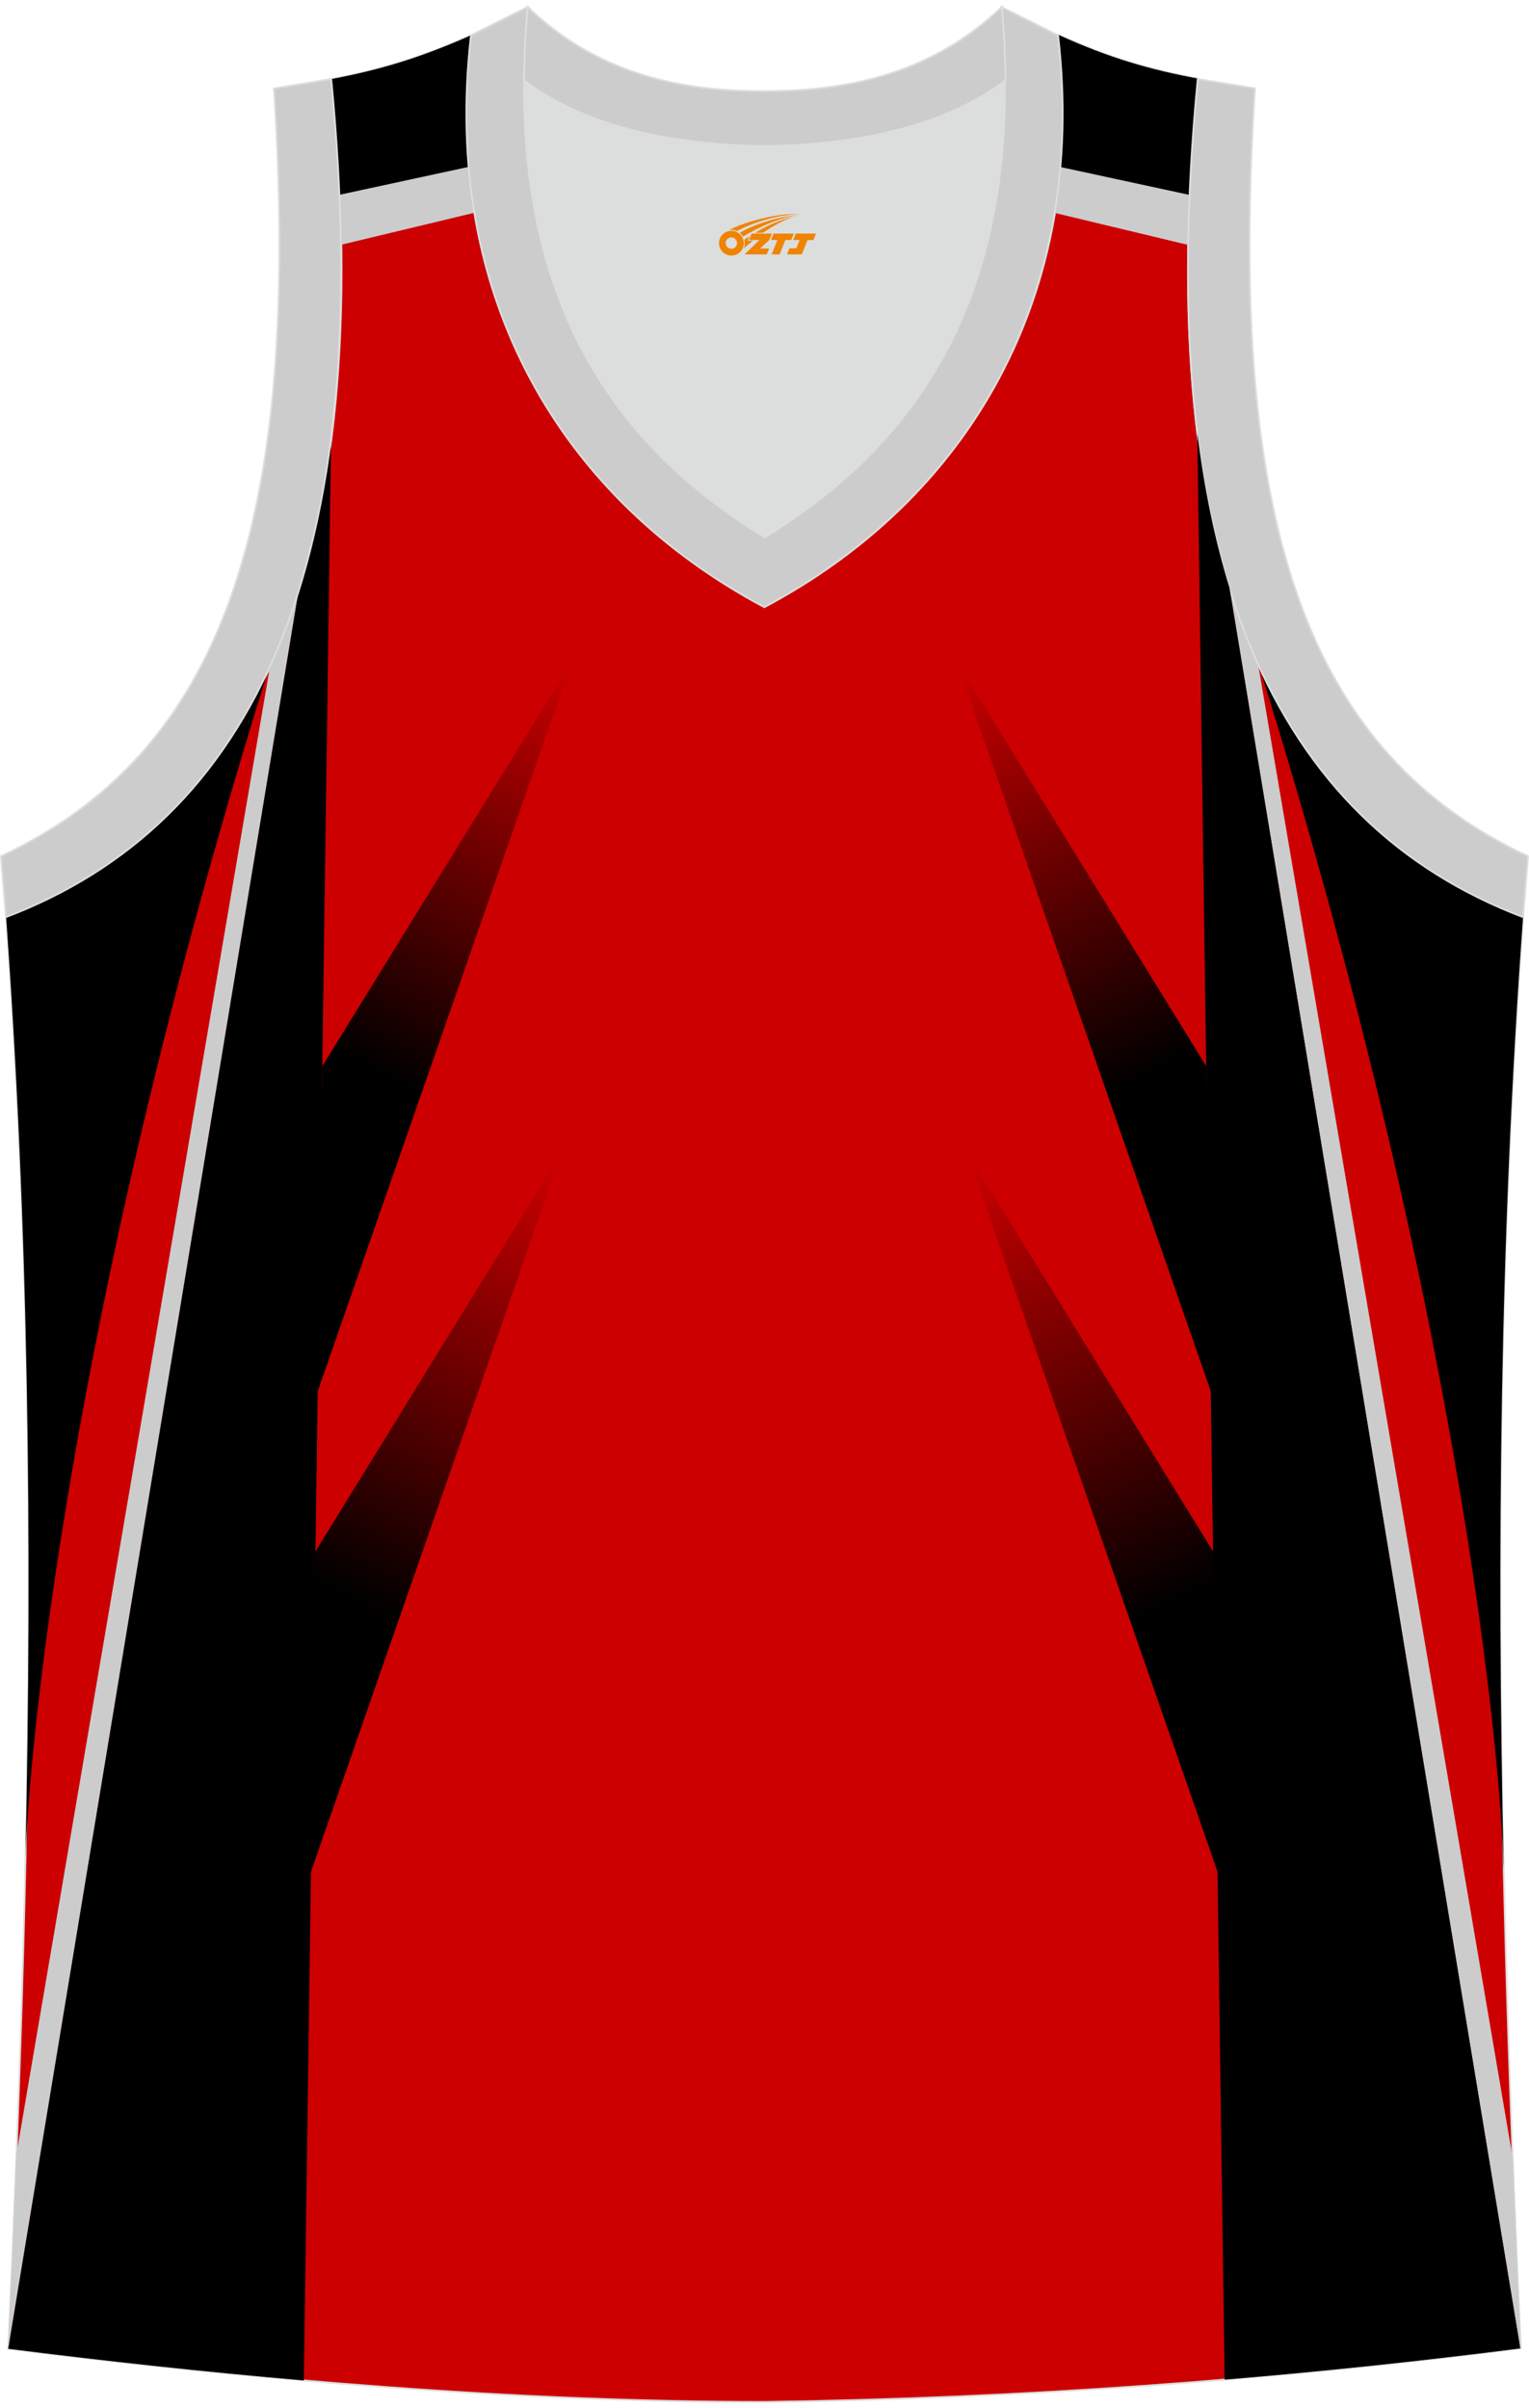 <?xml version="1.0" encoding="utf-8"?>
<!-- Generator: Adobe Illustrator 24.0.1, SVG Export Plug-In . SVG Version: 6.00 Build 0)  -->
<svg xmlns="http://www.w3.org/2000/svg" xmlns:xlink="http://www.w3.org/1999/xlink" version="1.1" id="图层_1" x="0px" y="0px" width="378.5px" height="596px" viewBox="0 0 378.54 593.63" enable-background="new 0 0 378.54 593.63" xml:space="preserve">
<g>
	
		<path fill-rule="evenodd" clip-rule="evenodd" fill="#CC0000" stroke="#DCDDDD" stroke-width="0.446" stroke-miterlimit="22.927" d="   M189.21,593.41L189.21,593.41L189.21,593.41L189.21,593.41L189.21,593.41z M189.33,593.41c64.03-0.89,126.05-5.47,187.19-13.27   c-5.35-116.01-8.25-233.04,0.56-354.41l0,0c-60.91-23.2-92.25-86.23-80.54-207.5l0,0C284.6,16,274.56,13.1,262.07,7.41   c7.47,64.7-22.53,114.9-72.73,141.57c-50.2-26.55-80.21-76.64-72.73-141.46c-12.49,5.58-22.64,8.59-34.47,10.82l0,0   c11.71,121.26-19.75,184.3-80.55,207.5l-0.22-2.34c8.92,122.15,6.02,239.96,0.67,356.75C62.7,587.95,128.2,593.41,189.33,593.41z"/>
	<path fill-rule="evenodd" clip-rule="evenodd" d="M66.21,165.25C16.5,324.67,7.05,434.34,6.31,458.6   c1.66-77.13,0.88-155.19-4.96-235.11l0.22,2.34C30.01,214.98,52.03,195.41,66.21,165.25L66.21,165.25z M6.26,460.71   c0,0.37-0.01,0.72,0,1.02l-0.01-0.33L6.26,460.71z"/>
	<path fill-rule="evenodd" clip-rule="evenodd" d="M73.78,145.82L2.02,580.25l0,0c23.84,3.02,48.43,5.7,73.2,7.84l6.74-480.14   C80.16,121.82,77.42,134.42,73.78,145.82z"/>
	<g>
		
			<linearGradient id="SVGID_1_" gradientUnits="userSpaceOnUse" x1="98.483" y1="325.812" x2="150.568" y2="423.855" gradientTransform="matrix(1 0 0 -1 0 592.811)">
			<stop offset="0" style="stop-color:#000000"/>
			<stop offset="1" style="stop-color:#CC0000"/>
		</linearGradient>
		<polygon fill-rule="evenodd" clip-rule="evenodd" fill="url(#SVGID_1_)" points="79.79,262.73 78.07,344.87 141.61,162.5   "/>
		
			<linearGradient id="SVGID_2_" gradientUnits="userSpaceOnUse" x1="90.635" y1="196.011" x2="144.252" y2="303.245" gradientTransform="matrix(1 0 0 -1 0 592.811)">
			<stop offset="0" style="stop-color:#000000"/>
			<stop offset="1" style="stop-color:#CC0000"/>
		</linearGradient>
		<polygon fill-rule="evenodd" clip-rule="evenodd" fill="url(#SVGID_2_)" points="77.24,384.25 75.51,466.38 139.05,284   "/>
	</g>
	<g>
		
			<linearGradient id="SVGID_3_" gradientUnits="userSpaceOnUse" x1="819.138" y1="325.81" x2="871.223" y2="423.853" gradientTransform="matrix(-1 0 0 -1 1099.086 592.811)">
			<stop offset="0" style="stop-color:#000000"/>
			<stop offset="1" style="stop-color:#CC0000"/>
		</linearGradient>
		<polygon fill-rule="evenodd" clip-rule="evenodd" fill="url(#SVGID_3_)" points="236.82,162.5 300.35,344.87 298.63,262.73   "/>
		
			<linearGradient id="SVGID_4_" gradientUnits="userSpaceOnUse" x1="811.29" y1="196.009" x2="864.907" y2="303.243" gradientTransform="matrix(-1 0 0 -1 1099.086 592.811)">
			<stop offset="0" style="stop-color:#000000"/>
			<stop offset="1" style="stop-color:#CC0000"/>
		</linearGradient>
		<polygon fill-rule="evenodd" clip-rule="evenodd" fill="url(#SVGID_4_)" points="239.38,284 302.91,466.38 301.18,384.25   "/>
	</g>
	<path fill-rule="evenodd" clip-rule="evenodd" fill="#CCCCCD" d="M73.78,145.82L2.02,580.25l0,0c0.73-16.01,1.42-32.05,2.04-48.11   l13.69-80.39l49.07-287.84C69.42,158.24,71.74,152.22,73.78,145.82z"/>
	<path fill-rule="evenodd" clip-rule="evenodd" d="M84.15,47.54l31.92-6.86c-0.95-10.56-0.81-21.63,0.52-33.16   c-12.49,5.58-22.64,8.59-34.47,10.82l0,0C83.09,28.47,83.76,38.2,84.15,47.54z"/>
	<path fill-rule="evenodd" clip-rule="evenodd" fill="#CCCCCD" d="M84.13,46.99l31.88-6.89c0.33,3.86,0.81,7.65,1.43,11.36   l-32.96,7.91C84.42,55.32,84.3,51.2,84.13,46.99z"/>
	<path fill-rule="evenodd" clip-rule="evenodd" d="M311.72,163.68c52.78,168.71,60.53,282.07,60.44,298.05l0.07-2   c-1.68-76.76-0.94-154.45,4.84-234.01l0,0C348.13,214.69,325.86,194.67,311.72,163.68z"/>
	<path fill-rule="evenodd" clip-rule="evenodd" fill="#CCCCCD" d="M304.38,144.28l72,435.88l0.13-0.02   c-0.73-15.71-1.4-31.45-2.02-47.21l-13.83-81.17l-49.21-288.65C308.8,157.22,306.44,150.95,304.38,144.28z"/>
	<path fill-rule="evenodd" clip-rule="evenodd" d="M294.48,47.59l-31.93-6.86c0.97-10.61,0.84-21.73-0.5-33.32   c12.49,5.69,22.53,8.59,34.47,10.82l0,0C295.54,28.42,294.87,38.2,294.48,47.59z"/>
	<path fill-rule="evenodd" clip-rule="evenodd" fill="#CCCCCD" d="M294.51,47.04l-31.89-6.89c-0.34,3.86-0.82,7.65-1.44,11.36   l32.98,7.91C294.21,55.37,294.33,51.24,294.51,47.04z"/>
	<path fill-rule="evenodd" clip-rule="evenodd" fill="#DCDDDD" d="M189.21,34.96c29.56-0.45,47.86-7.47,59.46-16.18   c0-0.11,0-0.11,0-0.22c0.56,57.67-23.54,91.25-59.57,113.11c-35.92-21.98-60.01-55.55-59.57-113.11c0,0.11,0,0.11,0,0.22   C141.36,27.48,159.76,34.51,189.21,34.96z"/>
	
		<path fill-rule="evenodd" clip-rule="evenodd" fill="#CCCCCD" stroke="#DCDDDD" stroke-width="0.446" stroke-miterlimit="22.927" d="   M1.46,225.83C62.37,202.63,93.72,139.6,82,18.33l-14.17,2.34c7.03,108.99-13.39,164.66-67.6,190.09L1.46,225.83z"/>
	
		<path fill-rule="evenodd" clip-rule="evenodd" fill="#CCCCCD" stroke="#DCDDDD" stroke-width="0.446" stroke-miterlimit="22.927" d="   M130.65,0.49c-6.14,68.94,19.08,107.09,58.68,131.31c39.49-24.21,64.7-62.36,58.56-131.31l14.06,7.03   c7.47,64.7-22.53,114.9-72.73,141.57c-50.09-26.66-80.09-76.75-72.62-141.57L130.65,0.49z"/>
	
		<path fill-rule="evenodd" clip-rule="evenodd" fill="#CCCCCD" stroke="#DCDDDD" stroke-width="0.446" stroke-miterlimit="22.927" d="   M377.07,225.83c-60.91-23.2-92.25-86.23-80.54-207.5l14.17,2.34c-7.03,108.99,13.39,164.66,67.6,190.09L377.07,225.83z"/>
	
		<path fill-rule="evenodd" clip-rule="evenodd" fill="#CCCCCD" stroke="#DCDDDD" stroke-width="0.446" stroke-miterlimit="22.927" d="   M130.65,0.49c16.51,15.95,36.7,20.97,58.68,20.86c21.86,0,42.06-4.91,58.68-20.86c0.56,6.25,0.89,12.27,0.89,18.07   c0,0.11,0,0.11-0.11,0.22c-11.6,8.7-30.01,15.73-59.46,16.18c-29.56-0.45-47.86-7.47-59.46-16.18c0-0.11,0-0.11-0.11-0.22   C129.76,12.87,130.09,6.84,130.65,0.49z"/>
	
	<path fill-rule="evenodd" clip-rule="evenodd" d="M304.38,144.28l72,435.88c-24.23,3.09-48.61,5.68-73.19,7.73L296.42,106   C298.15,120.01,300.82,132.75,304.38,144.28z"/>
</g>
<g id="图层_x0020_1">
	<path fill="#F08300" d="M178.18,60.01c0.416,1.136,1.472,1.984,2.752,2.032c0.144,0,0.304,0,0.448-0.016h0.016   c0.016,0,0.064,0,0.128-0.016c0.032,0,0.048-0.016,0.08-0.016c0.064-0.016,0.144-0.032,0.224-0.048c0.016,0,0.016,0,0.032,0   c0.192-0.048,0.4-0.112,0.576-0.208c0.192-0.096,0.4-0.224,0.608-0.384c0.672-0.56,1.104-1.408,1.104-2.352   c0-0.224-0.032-0.448-0.08-0.672l0,0C184.02,58.13,183.97,57.96,183.89,57.78C183.42,56.69,182.34,55.93,181.07,55.93C179.38,55.93,178,57.3,178,59C178,59.35,178.06,59.69,178.18,60.01L178.18,60.01L178.18,60.01z M182.48,59.03L182.48,59.03C182.45,59.81,181.79,60.41,181.01,60.37C180.22,60.34,179.63,59.69,179.66,58.9c0.032-0.784,0.688-1.376,1.472-1.344   C181.9,57.59,182.51,58.26,182.48,59.03L182.48,59.03z"/>
	<polygon fill="#F08300" points="196.51,56.61 ,195.87,58.2 ,194.43,58.2 ,193.01,61.75 ,191.06,61.75 ,192.46,58.2 ,190.88,58.2    ,191.52,56.61"/>
	<path fill="#F08300" d="M198.48,51.88c-1.008-0.096-3.024-0.144-5.056,0.112c-2.416,0.304-5.152,0.912-7.616,1.664   C183.76,54.26,181.89,54.98,180.54,55.75C180.74,55.72,180.93,55.7,181.12,55.7c0.48,0,0.944,0.112,1.36,0.288   C186.58,53.67,193.78,51.62,198.48,51.88L198.48,51.88L198.48,51.88z"/>
	<path fill="#F08300" d="M183.95,57.35c4-2.368,8.88-4.672,13.488-5.248c-4.608,0.288-10.224,2-14.288,4.304   C183.47,56.66,183.74,56.98,183.95,57.35C183.95,57.35,183.95,57.35,183.95,57.35z"/>
	<polygon fill="#F08300" points="202,56.61 ,201.38,58.2 ,199.92,58.2 ,198.51,61.75 ,198.05,61.75 ,196.54,61.75 ,194.85,61.75    ,195.44,60.25 ,197.15,60.25 ,197.97,58.2 ,196.38,58.2 ,197.02,56.61"/>
	<polygon fill="#F08300" points="191.09,56.61 ,190.45,58.2 ,188.16,60.31 ,190.42,60.31 ,189.84,61.75 ,184.35,61.75 ,188.02,58.2    ,185.44,58.2 ,186.08,56.61"/>
	<path fill="#F08300" d="M196.37,52.47c-3.376,0.752-6.464,2.192-9.424,3.952h1.888C191.26,54.85,193.6,53.42,196.37,52.47z    M185.57,57.29C184.94,57.67,184.88,57.72,184.27,58.13c0.064,0.256,0.112,0.544,0.112,0.816c0,0.496-0.112,0.976-0.32,1.392   c0.176-0.16,0.32-0.304,0.432-0.4c0.272-0.24,0.768-0.64,1.6-1.296l0.32-0.256H185.09l0,0L185.57,57.29L185.57,57.29L185.57,57.29z"/>
</g>
</svg>